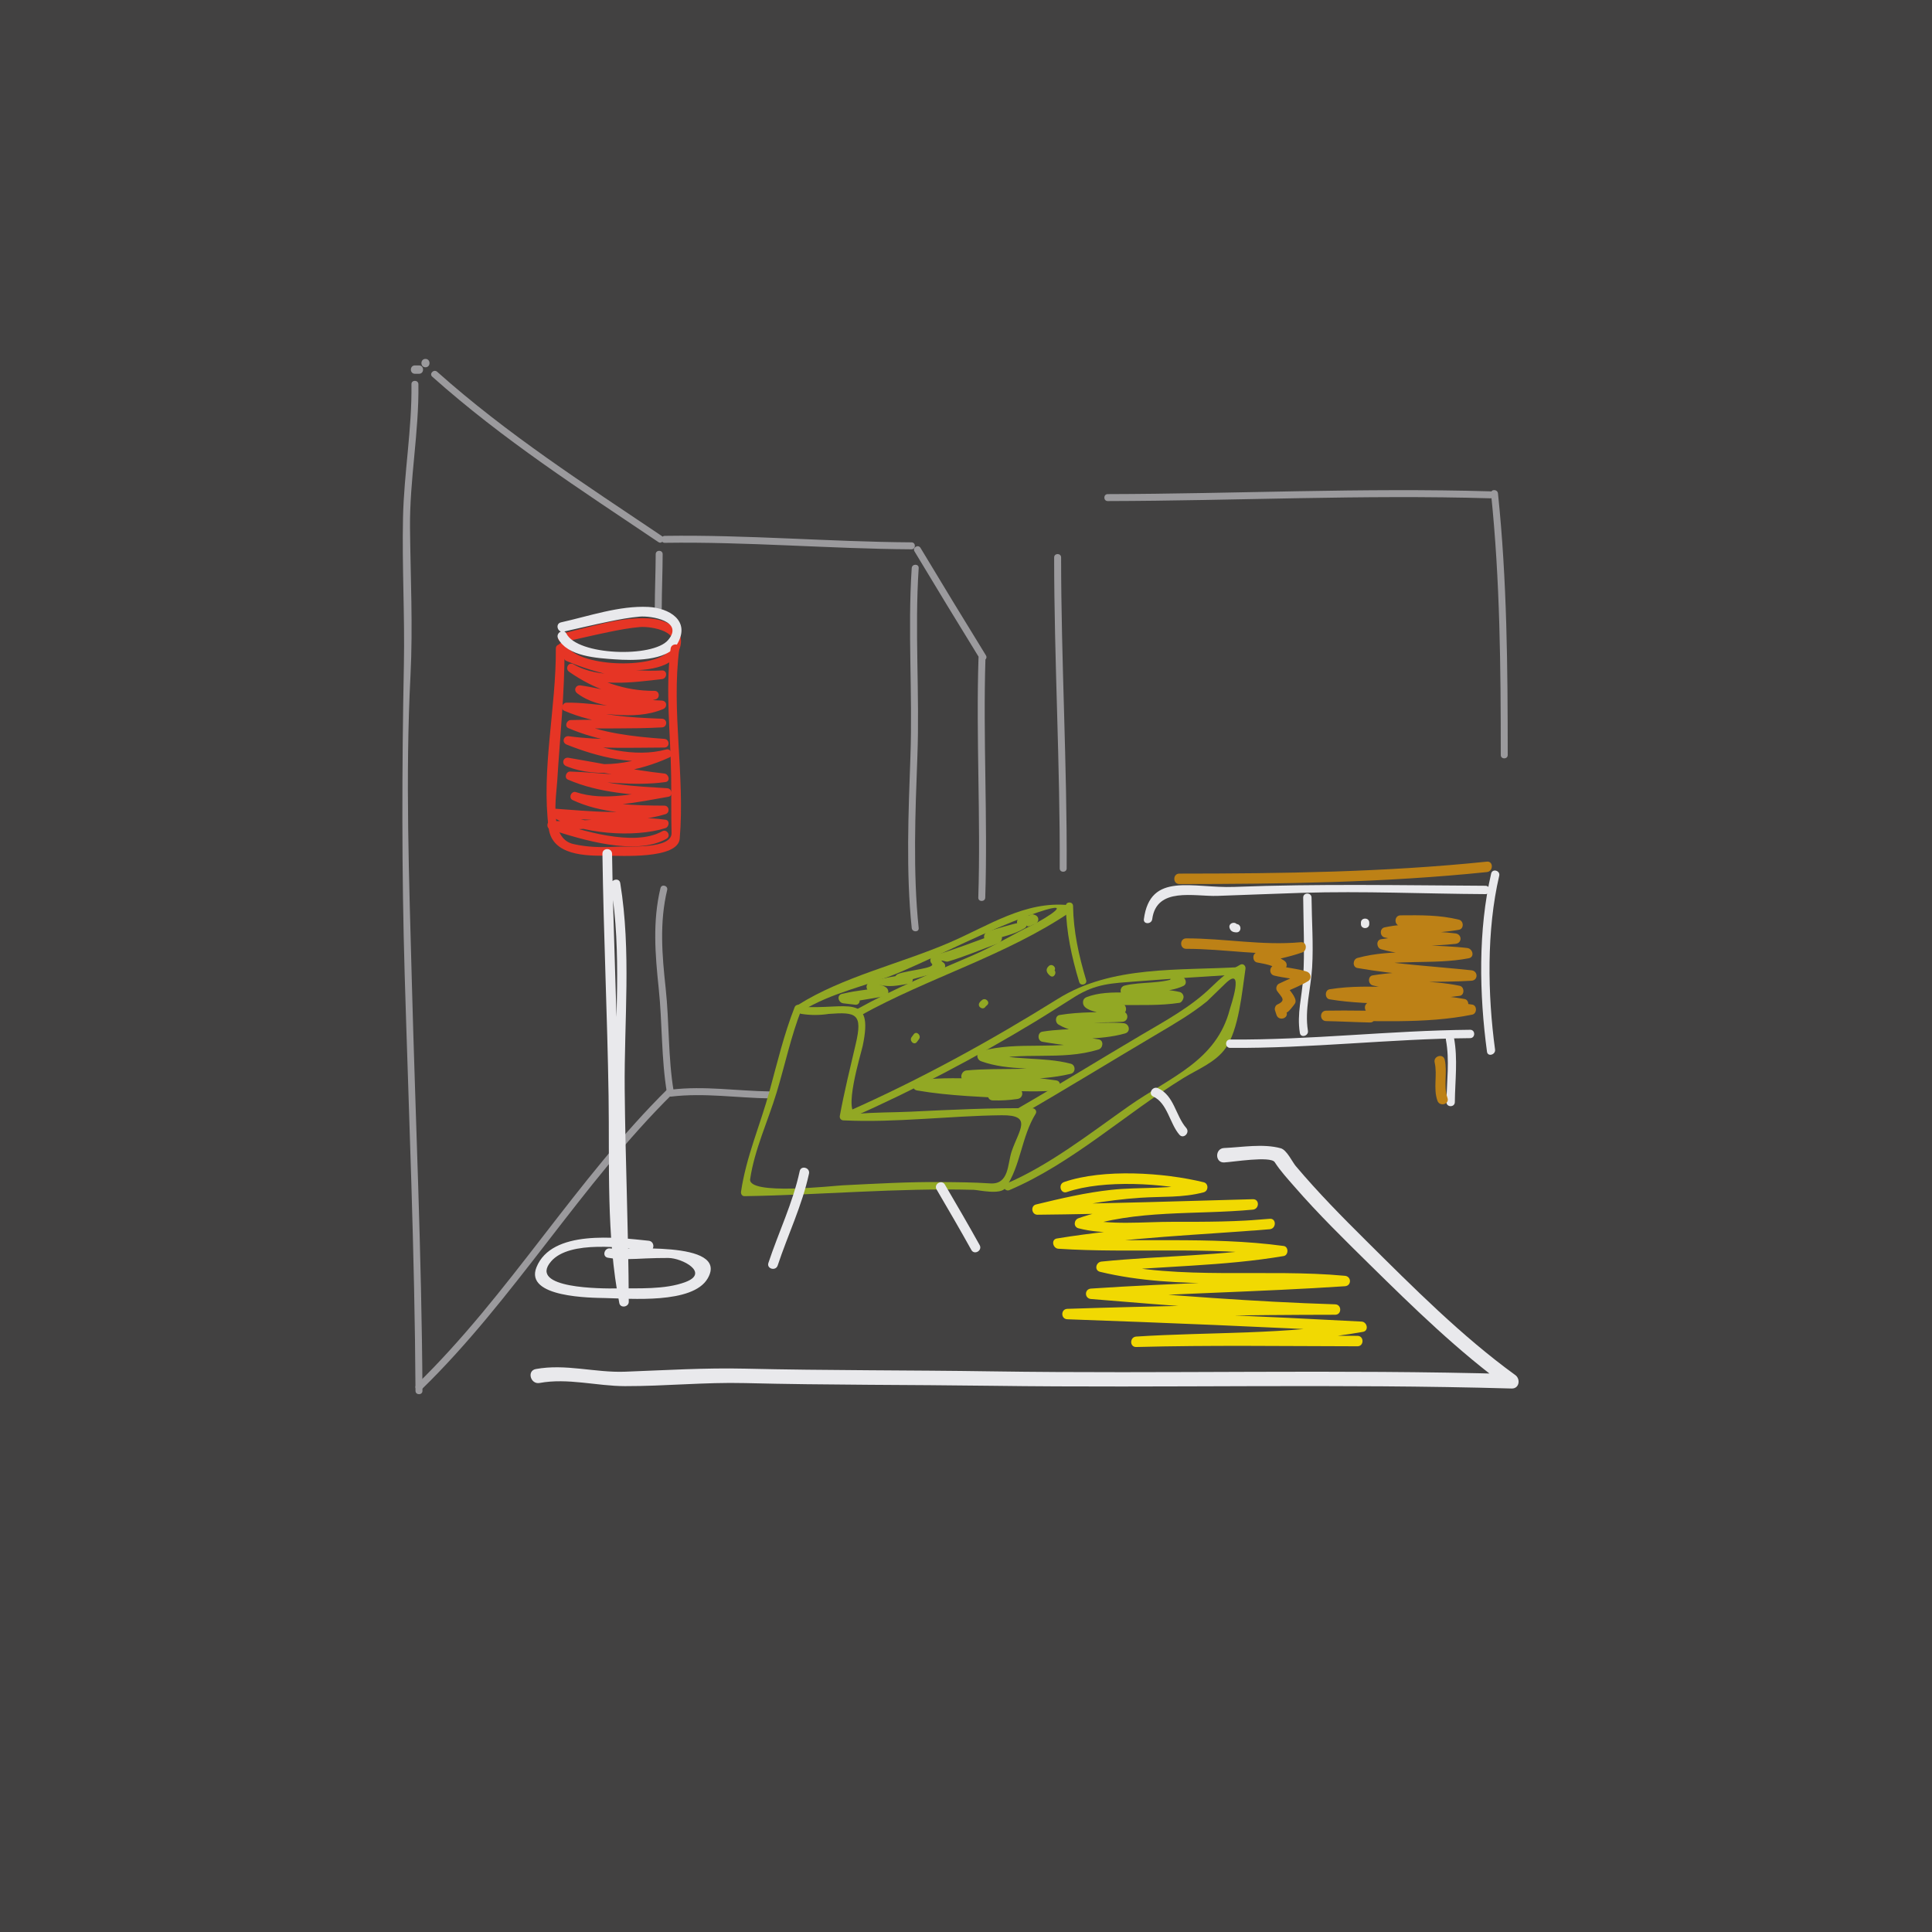 <?xml version="1.0" encoding="utf-8"?>
<!-- Generator: Adobe Illustrator 16.0.0, SVG Export Plug-In . SVG Version: 6.00 Build 0)  -->
<!DOCTYPE svg PUBLIC "-//W3C//DTD SVG 1.1//EN" "http://www.w3.org/Graphics/SVG/1.1/DTD/svg11.dtd">
<svg version="1.1" xmlns="http://www.w3.org/2000/svg" xmlns:xlink="http://www.w3.org/1999/xlink" x="0px" y="0px" width="1000px"
	 height="1000px" viewBox="0 0 1000 1000" enable-background="new 0 0 1000 1000" xml:space="preserve">
<g id="Livello_2" display="none">
	<rect x="-0.014" display="inline" fill="#504F4E" width="1000.279" height="1000.26"/>
</g>
<g id="Livello_3">
	<rect x="-0.014" fill="#424141" width="1000.279" height="1000.26"/>
</g>
<g id="Livello_1">
	<rect x="-0.014" display="none" fill="#1C1510" width="1000.279" height="1000.26"/>
	<g>
		<g>
			<path fill="#9B9A9D" d="M573.35,259.351c66.021-0.153,132.021-3.359,198.043-1.432c2.324,0.071,2.316-3.535,0-3.6
				c-66.024-1.929-132.026,1.278-198.043,1.431C571.025,255.753,571.025,259.355,573.35,259.351L573.35,259.351z"/>
		</g>
	</g>
	<g>
		<g>
			<path fill="#9B9A9D" d="M771.75,255.395c4.701,45.02,5.033,90.171,5.043,135.392c0,2.327,3.6,2.327,3.6,0
				c-0.01-45.216-0.342-90.368-5.043-135.392C775.115,253.11,771.506,253.088,771.75,255.395L771.75,255.395z"/>
		</g>
	</g>
	<g>
		<g>
			<path fill="#9B9A9D" d="M545.623,288.526c0.012,53.729,3.137,107.209,2.879,160.949c-0.02,2.326,3.59,2.322,3.6,0
				c0.263-53.739-2.866-107.22-2.875-160.949C549.227,286.205,545.623,286.205,545.623,288.526L545.623,288.526z"/>
		</g>
	</g>
	<g>
		<g>
			<path fill="#E9E9EC" d="M279.304,715.823c14.547-2.688,29.529,1.605,44.166,1.637c20.771,0.049,41.315-2.096,62.149-1.576
				c42.565,1.059,85.136,0.824,127.708,1.398c89.77,1.205,179.438-1.166,269.098,1.41c4.021,0.115,4.697-4.934,1.894-6.959
				c-27.712-20.098-52.828-45.352-77.074-69.398c-12.615-12.516-25.146-25.229-36.601-38.832c-1.766-2.094-4.612-8.305-7.725-9.16
				c-9.139-2.518-19.979-0.527-29.32-0.133c-4.797,0.201-4.813,7.678,0,7.471c4.15-0.174,24.054-3.477,26.187-0.15
				c2.893,4.504,6.647,8.574,10.145,12.594c12.328,14.188,25.818,27.41,39.203,40.584c22.453,22.105,45.888,44.961,71.416,63.471
				c0.629-2.318,1.258-4.639,1.89-6.959c-89.671-2.58-179.33-0.061-269.104-1.408c-42.574-0.652-85.144-0.406-127.709-1.402
				c-20.852-0.48-41.335,0.807-62.149,1.582c-15.541,0.576-30.661-4.23-46.151-1.373
				C272.585,709.489,274.593,716.692,279.304,715.823L279.304,715.823z"/>
		</g>
	</g>
	<path fill="none" stroke="#010202" stroke-width="0.193" stroke-miterlimit="10" d="M696.49,597.198"/>
	<g>
		<g>
			<path fill="#9B9A9D" d="M223.73,194.974c36.768,32.764,76.336,58.193,117.038,85.602c1.934,1.302,3.73-1.819,1.817-3.108
				c-40.337-27.157-79.852-52.545-116.308-85.034C224.549,190.889,221.995,193.425,223.73,194.974L223.73,194.974z"/>
		</g>
	</g>
	<g>
		<g>
			<path fill="#9B9A9D" d="M344.075,280.959c42.617-0.62,85.114,3.084,127.72,3.362c2.321,0.017,2.321-3.589,0-3.603
				c-42.604-0.278-85.098-3.981-127.72-3.36C341.757,277.395,341.753,280.997,344.075,280.959L344.075,280.959z"/>
		</g>
	</g>
	<g>
		<g>
			<path fill="#9B9A9D" d="M473.342,285.398c11.188,18.61,22.47,37.167,33.863,55.645c1.209,1.968,4.338,0.166,3.109-1.815
				c-11.396-18.484-22.677-37.036-33.865-55.645C475.255,281.591,472.143,283.404,473.342,285.398L473.342,285.398z"/>
		</g>
	</g>
	<g>
		<g>
			<path fill="#9B9A9D" d="M506.471,340.619c-1.325,41.298,1.229,82.646-0.108,123.981c-0.078,2.326,3.521,2.317,3.602,0
				c1.34-41.337-1.215-82.681,0.113-123.981C510.148,338.293,506.545,338.301,506.471,340.619L506.471,340.619z"/>
		</g>
	</g>
	<g>
		<g>
			<path fill="#9B9A9D" d="M471.905,294.046c-2.139,32.36,0.488,64.886-0.666,97.318c-1.028,28.927-2.349,60.221,0.666,88.964
				c0.242,2.284,3.846,2.307,3.603,0c-3.016-28.72-1.754-60.063-0.667-88.964c1.217-32.438-1.467-64.954,0.667-97.318
				C475.661,291.724,472.058,291.737,471.905,294.046L471.905,294.046z"/>
		</g>
	</g>
	<g>
		<g>
			<path fill="#9B9A9D" d="M220.22,190.103c2.787,0,2.787-4.328,0-4.328C217.433,185.775,217.432,190.103,220.22,190.103
				L220.22,190.103z"/>
		</g>
	</g>
	<g>
		<g>
			<path fill="#9B9A9D" d="M214.765,193.467c0.708,0,1.409,0,2.117,0c2.787,0,2.787-4.328,0-4.328c-0.708,0-1.409,0-2.117,0
				C211.978,189.139,211.978,193.467,214.765,193.467L214.765,193.467z"/>
		</g>
	</g>
	<g>
		<g>
			<path fill="#9B9A9D" d="M339.391,286.84c-0.038,9.285-0.448,18.561-0.48,27.851c-0.009,2.325,3.593,2.321,3.603,0
				c0.035-9.285,0.447-18.561,0.478-27.851C343,284.518,339.4,284.522,339.391,286.84L339.391,286.84z"/>
		</g>
	</g>
	<g>
		<g>
			<path fill="#9B9A9D" d="M341.859,459.677c-4.137,17.254-2.752,34.35-0.913,51.864c1.893,18.051,1.28,36.345,4.276,54.247
				c0.38,2.281,3.851,1.313,3.471-0.965c-2.941-17.563-2.235-35.581-4.146-53.282c-1.849-17.132-3.278-33.953,0.782-50.903
				C345.873,458.379,342.401,457.423,341.859,459.677L341.859,459.677z"/>
		</g>
	</g>
	<g>
		<g>
			<path fill="#9B9A9D" d="M347.438,567.589c17.146-2.049,34.204,0.721,51.372,0.947c2.327,0.031,2.322-3.568,0-3.601
				c-17.168-0.229-34.225-2.995-51.372-0.946C345.161,564.261,345.134,567.86,347.438,567.589L347.438,567.589z"/>
		</g>
	</g>
	<g>
		<g>
			<path fill="#9B9A9D" d="M345.684,563.544c-47.56,46.971-82.122,106.51-130.1,153.16c-1.668,1.621,0.88,4.168,2.545,2.543
				c47.973-46.656,82.535-106.187,130.1-153.16C349.885,564.452,347.34,561.909,345.684,563.544L345.684,563.544z"/>
		</g>
	</g>
	<g>
		<g>
			<path fill="#E63525" d="M291.619,332.347c7.846-1.74,15.657-3.605,23.529-5.224c5.314-1.097,10.666-2.104,16.074-2.564
				c5.797-0.496,23.427,2.453,14.727,12.604c-7.999,9.331-47.188,8.073-52.992-3.431c-1.302-2.582-5.167-0.309-3.869,2.263
				c4.679,9.283,20.345,10.068,29.228,10.688c8.464,0.589,26.801,1.142,31.987-7.775c7.07-12.153-4.465-18.339-14.718-18.853
				c-15.004-0.751-30.661,4.761-45.164,7.968C287.606,328.647,288.801,332.974,291.619,332.347L291.619,332.347z"/>
		</g>
	</g>
	<g>
		<g>
			<path fill="#9B9A9D" d="M212.968,198.866c0.317,23.126-3.875,46.036-4.371,69.137c-0.542,25.292,0.948,50.609,0.457,75.921
				c-1.051,53.775-1.177,106.829,0.411,160.631c2.121,71.702,5.203,143.608,5.596,215.347c0.015,2.316,3.615,2.327,3.602,0
				c-0.384-70.584-3.645-141.27-5.498-211.827c-1.391-53.006-3.418-105.492-0.696-158.494c1.302-25.4,0-50.974-0.247-76.384
				c-0.243-24.868,4.691-49.467,4.349-74.329C216.533,196.549,212.932,196.544,212.968,198.866L212.968,198.866z"/>
		</g>
	</g>
	<g>
		<g>
			<path fill="#E9E9EC" d="M291.687,326.939c7.846-1.75,15.657-3.615,23.533-5.234c5.289-1.092,10.62-2.099,16.006-2.555
				c5.537-0.475,23.105,2.201,14.547,12.181c-7.892,9.211-46.872,7.981-52.597-3.373c-1.451-2.872-5.745-0.345-4.305,2.519
				c4.729,9.37,20.471,10.177,29.448,10.804c8.571,0.594,26.958,1.114,32.201-7.9c7.175-12.324-4.486-18.708-14.927-19.229
				c-15.021-0.759-30.711,4.755-45.228,7.982C287.226,322.833,288.555,327.631,291.687,326.939L291.687,326.939z"/>
		</g>
	</g>
	<g>
		<g>
			<path fill="#E63525" d="M287.7,335.698c0.215,30.678-7.619,62.414-3.708,92.982c1.826,14.263,19.383,14.331,30.307,14.241
				c6.808-0.052,36.609,1.947,37.527-8.837c2.778-32.678-4.405-65.845-0.229-98.388c0.371-2.864-4.12-2.827-4.482,0
				c-2.805,21.854-0.03,44.129,0.277,66.089c0.136,9.779-0.064,19.554,0.204,29.329c0.236,8.588-22.614,6.795-28.894,7.146
				c-7.481,0.422-14.61,0.284-21.974-1.398c-12.719-2.903-8.781-24.612-8.272-33.072c1.369-22.603,3.883-45.439,3.722-68.093
				C292.161,332.808,287.679,332.808,287.7,335.698L287.7,335.698z"/>
		</g>
	</g>
	<g>
		<g>
			<path fill="#E9E9EC" d="M335.803,642.212c-16.548-1.742-50.209-5.957-58.132,13.738c-6.339,15.75,28.68,15.771,35.608,15.916
				c12.861,0.258,45.199,3.188,52.979-10.092c11.863-20.248-45.245-14.66-50.321-15.582c-3.141-0.572-4.482,4.225-1.324,4.801
				c6.507,1.188,13.106,0.656,19.679,0.367c3.864-0.166,7.712-0.25,11.576-0.24c7.253,0.014,21.565,7.693,8.918,12.463
				c-10.629,4.012-24.45,3.125-35.681,3.303c-7,0.105-46.198,0.236-33.836-14.021c9.622-11.104,37.559-7.037,50.531-5.674
				C338.992,647.528,338.961,642.544,335.803,642.212L335.803,642.212z"/>
		</g>
	</g>
	<g>
		<g>
			<path fill="#E9E9EC" d="M311.817,441.915c0.576,41.785,2.536,83.466,3.18,125.243c0.546,35.361-1.254,72.422,5.555,107.313
				c0.55,2.807,4.903,2.088,4.895-0.664c-0.139-36.678-1.784-73.32-2.103-109.994c-0.313-35.694,3.473-71.279-2.307-106.72
				c-0.52-3.163-5.314-1.814-4.805,1.33c5.694,34.913,2.075,70.224,2.134,105.396c0.057,36.668,1.963,73.318,2.105,109.994
				c1.63-0.219,3.263-0.439,4.896-0.658c-7.261-37.189-4.931-76.84-5.512-114.504c-0.6-38.927-2.509-77.783-3.051-116.729
				C316.756,438.701,311.771,438.697,311.817,441.915L311.817,441.915z"/>
		</g>
	</g>
	<g>
		<g>
			<path fill="#92A824" d="M411.286,521.357c-5.515,14.077-8.977,28.659-12.945,43.233c-4.794,17.613-12.083,33.994-14.781,52.184
				c-0.172,1.166,0.474,2.385,1.805,2.361c39.595-0.609,79.065-4.342,118.687-3.28c2.199,0.058,13.783,2.747,16.344-0.916
				c7.959-11.386,8.238-26.481,15.675-38.491c0.76-1.225-0.234-2.787-1.607-2.813c-21.113-0.277-42.024,0.76-63.091,1.766
				c-9.197,0.438-18.25,0.262-27.449,1.121c-8.115,0.762,1.808-31.387,2.611-35.188c5.977-28.171-8.865-18.509-31.639-20.27
				c-2.407-0.185-2.385,3.556,0,3.737c4.679,0.729,9.357,0.729,14.041,0c14.299-1.1,17.667-0.1,13.993,15.54
				c-2.895,12.336-5.938,24.738-8.238,37.189c-0.224,1.227,0.521,2.307,1.802,2.365c27.136,1.313,54.791-2.352,82-2.643
				c16.172-0.176,8.946,7.57,5.153,18.646c-2.219,6.479-1.223,17.304-11.157,16.628c-8.438-0.572-16.903-0.631-25.356-0.695
				c-16.991-0.139-33.998,0.844-50.957,1.688c-5.177,0.258-49.164,5.305-47.901-3.229c2.264-15.277,9.207-29.996,13.671-44.703
				c4.394-14.469,7.407-29.1,12.947-43.23C415.768,520.104,412.154,519.143,411.286,521.357L411.286,521.357z"/>
		</g>
	</g>
	<g>
		<g>
			<path fill="#92A824" d="M522.438,616.005c32.354-13.725,60.155-39.563,90.026-57.975c7.51-4.627,16.521-8.039,21.799-15.342
				c6.998-9.69,8.662-29.673,10.39-41.228c0.235-1.573-1.188-2.964-2.744-2.111c-5.928,3.259-10.174,6.955-15.084,11.728
				c-10.506,10.205-23.531,17.211-36.07,24.616c-21.643,12.775-43.039,26.006-64.813,38.557c-2.086,1.201-0.209,4.426,1.889,3.225
				c24.053-13.861,47.713-28.451,71.627-42.578c8.723-5.155,17.43-10.25,25.307-16.63c3.158-3.053,6.313-6.104,9.457-9.174
				c10.285-9.987,2.681,11.973,2.359,13.199c-6.949,27.017-30.867,35.144-52.312,50.224c-19.989,14.061-41.194,30.703-63.719,40.262
				C518.342,613.722,520.24,616.938,522.438,616.005L522.438,616.005z"/>
		</g>
	</g>
	<g>
		<g>
			<path fill="#92A824" d="M440.681,578.563c32.713-14.521,64.288-31.116,94.907-49.652c6.955-4.217,13.787-8.658,20.697-12.961
				c11.084-6.916,19.404-7.004,31.82-7.971c18.077-1.4,36.284-2.607,54.37-3.705c2.396-0.148,2.408-3.886,0-3.74
				c-32.336,1.968-66.887-1.028-94.938,16.468c-35.045,21.86-70.979,41.569-108.75,58.337
				C436.596,576.313,438.499,579.532,440.681,578.563L440.681,578.563z"/>
		</g>
	</g>
	<g>
		<g>
			<path fill="#92A824" d="M414.758,523.467c15.827-9.969,34.434-13.104,51.466-20.428c22.176-9.535,43.92-21.088,66.595-29.289
				c27.616-9.984,7.436,2.185,1.459,5.061c-10.289,4.952-19.834,10.922-30.345,15.479c-20.38,8.829-41.022,17.305-60.458,28.122
				c-2.104,1.17-0.219,4.395,1.891,3.223c35.268-19.623,75.196-30.951,108.761-53.654c1.607-1.088,0.898-3.285-0.943-3.479
				c-22.594-2.326-41.75,10.771-61.792,19.396c-25.335,10.9-55.205,17.658-78.516,32.353
				C410.839,521.521,412.713,524.756,414.758,523.467L414.758,523.467z"/>
		</g>
	</g>
	<g>
		<g>
			<path fill="#92A824" d="M551.672,468.918c0.205,13.543,3.027,26.457,6.92,39.384c0.689,2.305,4.299,1.32,3.601-1
				c-3.787-12.589-6.584-25.173-6.779-38.384C555.367,466.514,551.637,466.51,551.672,468.918L551.672,468.918z"/>
		</g>
	</g>
	<g>
		<g>
			<path fill="#92A824" d="M542.857,500.01c-1.978,1.771-1.084,3.681,0.741,5.091c1.904,1.471,3.767-1.771,1.888-3.227
				c0,0.26,0.008,0.514,0.008,0.773C547.291,501.035,544.643,498.4,542.857,500.01L542.857,500.01z"/>
		</g>
	</g>
	<g>
		<g>
			<path fill="#92A824" d="M508.266,517.648c-0.549,0.463-1.004,0.828-1.362,1.463c-1.174,2.104,2.055,3.998,3.229,1.887
				c0.24-0.258,0.494-0.492,0.771-0.711C512.744,518.723,510.084,516.092,508.266,517.648L508.266,517.648z"/>
		</g>
	</g>
	<g>
		<g>
			<path fill="#92A824" d="M472.979,535.296c-0.367,0.474-0.704,0.976-1.075,1.441c-1.479,1.859,1.146,4.525,2.646,2.639
				c0.372-0.467,0.702-0.969,1.067-1.441C477.077,536.063,474.457,533.391,472.979,535.296L472.979,535.296z"/>
		</g>
	</g>
	<g>
		<g>
			<path fill="#E9E9EC" d="M413.925,606.163c-3.543,16.479-10.933,31.611-16.207,47.535c-1.011,3.063,3.803,4.361,4.805,1.326
				c5.27-15.934,12.669-31.063,16.208-47.533C419.406,604.354,414.6,603.026,413.925,606.163L413.925,606.163z"/>
		</g>
	</g>
	<g>
		<g>
			<path fill="#E9E9EC" d="M484.771,615.651c6.09,10.389,12.154,20.795,18,31.327c1.555,2.81,5.854,0.294,4.299-2.521
				c-5.851-10.527-11.906-20.934-17.999-31.322C487.446,610.366,483.143,612.874,484.771,615.651L484.771,615.651z"/>
		</g>
	</g>
	<g>
		<g>
			<path fill="#E9E9EC" d="M596.932,567.567c7.334,3.381,8.519,14.018,13.541,19.779c2.113,2.426,5.627-1.113,3.521-3.521
				c-5.521-6.34-6.213-16.709-14.553-20.561C596.545,561.927,594.016,566.226,596.932,567.567L596.932,567.567z"/>
		</g>
	</g>
	<g>
		<g>
			<path fill="#E9E9EC" d="M596.389,475.773c2.22-16.92,21.8-11.666,33.707-12.063c14.631-0.49,29.244-1.126,43.879-1.582
				c31.646-0.979,63.252,0.498,94.894,0.668c2.787,0.014,2.787-4.307,0-4.326c-43.433-0.229-86.574-1.077-130.008,0.588
				c-21.634,0.829-43.535-8.054-46.795,16.714C591.705,478.528,596.031,478.493,596.389,475.773L596.389,475.773z"/>
		</g>
	</g>
	<g>
		<g>
			<path fill="#E9E9EC" d="M771.824,452.135c-6.816,29.323-6.181,62.529-2.156,92.256c0.373,2.744,4.539,1.572,4.172-1.15
				c-3.889-28.729-4.416-61.688,2.152-89.949C776.617,450.577,772.455,449.424,771.824,452.135L771.824,452.135z"/>
		</g>
	</g>
	<g>
		<g>
			<path fill="#E9E9EC" d="M636.719,542.384c41.494,0.306,82.758-4.676,124.232-5.043c2.787-0.024,2.787-4.351,0-4.325
				c-41.476,0.367-82.738,5.349-124.232,5.042C633.932,538.04,633.932,542.356,636.719,542.384L636.719,542.384z"/>
		</g>
	</g>
	<g>
		<g>
			<path fill="#E9E9EC" d="M748.414,538.276c1.971,10.629,0.4,21.467,0.279,32.188c-0.025,2.787,4.299,2.777,4.327,0
				c0.119-11.146,1.613-22.279-0.438-33.342C752.08,534.388,747.916,535.55,748.414,538.276L748.414,538.276z"/>
		</g>
	</g>
	<g>
		<g>
			<path fill="#E9E9EC" d="M674.529,464.598c0.116,13.812,0.83,27.579,0,41.376c-0.591,9.885-3.338,18.738-1.718,28.692
				c0.445,2.74,4.604,1.574,4.169-1.157c-1.773-10.873,1.528-21.795,2.174-32.672c0.727-12.033-0.199-24.192-0.302-36.243
				C678.826,461.815,674.508,461.811,674.529,464.598L674.529,464.598z"/>
		</g>
	</g>
	<g>
		<g>
			<path fill="#E9E9EC" d="M636.432,480.305c0.527,1.734,1.816,2.246,3.529,2.285c2.787,0.061,2.781-4.269,0-4.325
				c-0.078,0-0.147,0-0.231,0.005c0.331,0.43,0.659,0.854,0.991,1.289c-0.039-0.136-0.082-0.271-0.116-0.407
				C639.785,476.499,635.615,477.634,636.432,480.305L636.432,480.305z"/>
		</g>
	</g>
	<g>
		<g>
			<path fill="#E9E9EC" d="M704.406,477.563c0,0.241,0,0.482,0,0.727c0,2.786,4.323,2.786,4.323,0c0-0.242,0-0.483,0-0.727
				C708.729,474.775,704.406,474.775,704.406,477.563L704.406,477.563z"/>
		</g>
	</g>
	<g>
		<g>
			<path fill="#F1D902" d="M552.215,616.997c19.013-6.535,50.045-4.604,69.381,0.119c0-1.736,0-3.477,0-5.207
				c-15.037,3.98-31.096,2.297-46.489,3.961c-13.115,1.416-26.056,4.451-38.851,7.559c-2.987,0.727-2.319,5.334,0.717,5.309
				c37.177-0.361,74.349-1.629,111.513-2.641c0-1.795,0-3.604,0-5.398c-29.672,2.813-61.758-0.164-90.265,9.852
				c-2.416,0.85-2.729,4.5,0,5.209c12.923,3.354,27.3,1.77,40.545,1.975c19.511,0.303,39.048,0.35,58.482-1.494
				c3.43-0.322,3.484-5.684,0-5.398c-36.543,3.023-74.014,4.26-110.186,10.191c-3.173,0.52-2.146,5.114,0.717,5.309
				c38.114,2.508,77.41-1.373,115.225,3.787c0-1.734,0-3.473,0-5.207c-30.75,5.221-61.934,4.959-92.896,8.064
				c-2.865,0.287-3.871,4.537-0.711,5.307c40.797,9.873,85.207,3.582,126.727,7.463c0-1.797,0-3.6,0-5.396
				c-43.77,2.924-87.65,3.654-131.424,6.604c-3.488,0.24-3.455,5.115,0,5.4c42.088,3.482,84.164,6.846,126.383,8.16
				c0-1.795,0-3.604,0-5.398c-46.221,0.047-92.43,0.816-138.627,2.328c-3.482,0.111-3.482,5.279,0,5.398
				c50.711,1.801,101.656,3.863,152.313,6.604c-0.237-1.773-0.477-3.533-0.717-5.305c-37.512,6.783-77.877,5.188-115.938,7.652
				c-3.447,0.229-3.511,5.496,0,5.4c38.166-1.01,76.33-0.432,114.514-0.375c3.477,0,3.477-5.4,0-5.4
				c-38.174-0.061-76.342-0.633-114.514,0.375c0,1.803,0,3.605,0,5.4c38.604-2.5,79.317-0.965,117.373-7.846
				c3.143-0.572,2.182-5.146-0.718-5.311c-50.655-2.732-101.604-4.801-152.313-6.6c0,1.795,0,3.6,0,5.396
				c46.197-1.512,92.406-2.283,138.627-2.332c3.494-0.006,3.475-5.295,0-5.398c-42.219-1.318-84.295-4.674-126.381-8.16
				c0,1.799,0,3.6,0,5.398c43.771-2.943,87.652-3.68,131.422-6.604c3.514-0.236,3.451-5.076,0-5.399
				c-41.012-3.837-84.969,2.485-125.299-7.276c-0.234,1.771-0.474,3.539-0.717,5.307c31.453-3.146,63.104-2.945,94.325-8.256
				c2.552-0.432,2.63-4.85,0-5.207c-38.338-5.229-78.006-1.441-116.651-3.979c0.238,1.77,0.477,3.529,0.713,5.305
				c35.664-5.854,72.727-7.018,108.754-9.996c0-1.799,0-3.604,0-5.396c-16.684,1.579-33.311,1.584-50.051,1.549
				c-15.144-0.039-32.742,1.998-47.539-1.842c0,1.73,0,3.471,0,5.206c28.022-9.849,59.613-6.886,88.826-9.657
				c3.401-0.324,3.532-5.496,0-5.4c-37.164,1.004-74.336,2.271-111.513,2.64c0.24,1.772,0.478,3.532,0.711,5.304
				c17.394-4.22,34.688-7.488,52.58-8.697c11.205-0.756,21.81,0.082,32.756-2.822c2.554-0.678,2.621-4.569,0-5.207
				c-20.584-5.032-51.944-7.1-72.241-0.116C547.506,612.917,548.91,618.134,552.215,616.997L552.215,616.997z"/>
		</g>
	</g>
	<g>
		<g>
			<path fill="#92A824" d="M513.924,569.563c4.222,0.132,8.428-0.104,12.594-0.722c3.439-0.354,3.521-5.164,0-5.398
				c-16.896-1.141-33.663-1.332-50.417-4.225c-0.234,1.773-0.474,3.533-0.714,5.304c23.558-2.948,46.98,1.634,70.583,0
				c2.854-0.192,3.896-4.817,0.717-5.304c-15.196-2.303-30.563-2.441-45.731-5.037c-0.236,1.77-0.473,3.533-0.718,5.309
				c18.144-1.713,36.164,0.586,54.013-3.699c2.621-0.635,2.549-4.539,0-5.207c-14.869-3.906-30.488-1.193-45.018-6.479
				c0,1.739,0,3.47,0,5.207c19.61-5.513,39.891,0.03,59.416-6.123c2.358-0.741,2.797-4.724,0-5.206
				c-9.207-1.609-18.505-2.305-27.718-3.962c0,1.731,0,3.472,0,5.205c13.947-2.284,27.744-0.468,41.414-4.319
				c3.092-0.864,2.209-5.021-0.713-5.302c-9.951-0.955-22.035,1.467-31.051-3.959c-0.221,1.646-0.43,3.293-0.646,4.936
				c10.334-1.729,20.597-1.07,30.974-1.703c3.512-0.219,3.44-5.084,0-5.399c-3.363-0.688-6.719-1.375-10.074-2.062
				c0,1.738,0,3.473,0,5.207c3.355-0.604,6.719-1.207,10.074-1.809c2.646-0.475,2.522-4.643,0-5.207
				c5.602,1.242-20.463-3.648-14.904-1.953c4.875,1.494,8.465,2.586,14.953,2.547c9.76-0.053,19.818,0.355,29.496-1.137
				c0.965-0.148,1.576-1.064,1.887-1.889c0.06-0.135,0.103-0.273,0.152-0.41c0.508-1.338-0.551-3.01-1.883-3.318
				c-2.748-0.641-4.648-0.816-7.668-1.193c-4.367-0.444-8.73-0.834-13.104-1.16c-4.182-1.777-5.67-0.521-4.482,3.795
				c8.623-2.166,18.943-0.706,27.076-4.523c2.347-1.099,1.293-4.188-0.641-4.939c-1.115-0.43-2.393-0.344-3.566-0.318
				c-3.473,0.057-3.479,5.461,0,5.396c0.691-0.016,1.466-0.121,2.127,0.133c-0.209-1.643-0.428-3.291-0.645-4.938
				c-8.061,3.778-19.072,2.289-27.715,4.461c-1.937,0.483-2.67,3.137-1.191,4.516c0.726,0.679,1.289,1.021,2.289,1.15
				c2.234,0.317,4.484,0.541,6.75,0.664c1.957,0.155,3.914,0.313,5.871,0.471c5.25,2.883,8.012,1.996,8.281-2.643
				c-12.709,0.868-29.558-2.865-41.486,1.771c-1.518,0.586-2.111,1.738-1.895,3.316c0.825,5.875,19.526,5.543,18.864,5.396
				c0-1.736,0-3.473,0-5.207c-3.36,0.604-6.719,1.207-10.073,1.807c-2.806,0.502-2.353,4.446,0,5.207
				c6.114,1.979,4.854,1.631,11.506,2.25c0-1.8,0-3.602,0-5.398c-10.955,0.662-21.566,0.09-32.404,1.904
				c-2.42,0.398-2.494,3.822-0.65,4.936c10.164,6.116,22.425,3.609,33.781,4.692c-0.244-1.774-0.479-3.534-0.717-5.304
				c-13.639,3.836-27.582,2.053-41.414,4.314c-2.611,0.43-2.568,4.743,0,5.206c9.209,1.66,18.488,2.353,27.719,3.963
				c0-1.733,0-3.473,0-5.207c-19.471,6.134-39.811,0.607-59.416,6.125c-2.717,0.765-2.434,4.324,0,5.207
				c14.683,5.345,29.982,2.529,45.019,6.479c0-1.738,0-3.475,0-5.207c-17.437,4.186-34.927,1.836-52.583,3.504
				c-2.809,0.27-3.936,4.756-0.712,5.307c15.167,2.598,30.514,2.73,45.73,5.037c0.238-1.771,0.476-3.533,0.715-5.303
				c-23.602,1.625-47.03-2.963-70.583,0c-2.743,0.34-3.995,4.733-0.721,5.303c17.197,2.976,34.474,3.25,51.854,4.418
				c0-1.801,0-3.604,0-5.398c-4.177,0.609-8.375,0.852-12.595,0.721C510.441,564.216,510.441,569.616,513.924,569.563
				L513.924,569.563z"/>
		</g>
	</g>
	<g>
		<g>
			<path fill="#92A824" d="M533.797,478.175c0.185,0.063,0.357,0.125,0.543,0.192c0.222-1.634,0.443-3.261,0.664-4.896
				c-2.334,0.308-4.57,0.577-6.807,1.356c-1.361,0.474-2.006,1.66-1.738,3.066c-0.065-0.329-14.221,3.856-15.299,4.255
				c-1.773,0.651-2.779,3.603-0.601,4.554c2.25,0.99,2.505,1.128,4.951,1.499c0-1.604,0-3.202,0-4.804
				c-10.703,3.844-21.214,8.032-32.153,11.21c-1.763,0.515-2.474,2.847-1.098,4.164c2.511,2.408-12.682,3.431-17.398,5.347
				c-2.543,1.027-2.296,4.754,0.662,4.895c1.484,0.07,2.971,0.141,4.456,0.209c-0.222-1.629-0.442-3.258-0.662-4.895
				c-6.581,1.037-12.65,1.889-18.985,3.979c-1.72,0.566-2.521,2.816-1.102,4.166c1.968,1.861,4.751,1.387,6.89,2.895
				c0.196-1.518,0.397-3.031,0.595-4.555c-12.162,2.344-11.164,1.398-20.891,3.609c-2.963,0.672-1.932,4.588,0.661,4.894
				c2.04,0.243,4.08,0.479,6.116,0.718c3.186,0.375,3.153-4.613,0-4.98c-2.04-0.239-4.08-0.479-6.116-0.717
				c0.222,1.629,0.442,3.264,0.662,4.894c3.46-0.784,15.806-2.63,20.894-3.606c2.312-0.445,2.188-3.431,0.594-4.553
				c-1.312-0.928-2.084-0.971-3.852-1.449c5.609,1.526,9.818,0.471,15.854-0.48c2.897-0.459,2.008-4.764-0.661-4.893
				c-1.485-0.07-2.972-0.14-4.456-0.211c0.218,1.629,0.442,3.258,0.661,4.893c6.934-2.816,14.154-3.821,21.173-6.395
				c1.557-0.572,2.702-2.892,1.098-4.166c-3.125-2.476,0.965-0.325,2.106-0.658c8.93-2.595,17.531-6.364,26.277-9.501
				c2.062-0.743,2.664-4.402,0-4.804c-1.26-0.332-2.518-0.657-3.771-0.994c-0.201,1.517-0.394,3.034-0.595,4.555
				c6.295-2.316,12.076-3.01,17.832-6.519c1.015-0.617,1.363-1.688,1.146-2.813c-0.517,2.173,0.656,2.45,3.543,0.832
				c2.734-0.362,3.447-3.905,0.66-4.895c-0.185-0.063-0.367-0.125-0.541-0.192C532.084,472.298,530.791,477.11,533.797,478.175
				L533.797,478.175z"/>
		</g>
	</g>
	<g>
		<g>
			<path fill="#BD8116" d="M610.43,457.576c53.152-0.028,106.248-0.723,159.164-6.192c3.429-0.354,3.459-5.758,0-5.397
				c-52.916,5.466-106.012,6.16-159.164,6.19C606.943,452.176,606.943,457.58,610.43,457.576L610.43,457.576z"/>
		</g>
	</g>
	<g>
		<g>
			<path fill="#BD8116" d="M613.977,491.113c19.853-0.024,39.457,3.848,59.316,1.979c-0.24-1.771-0.479-3.534-0.719-5.306
				c-7.181,2.473-14.414,3.923-21.896,5.18c-2.615,0.443-2.563,4.726,0,5.207c4.146,0.788,7.603,1.258,11.289,3.704
				c0-1.557,0-3.108,0-4.666c-1.668,1.199-2.334,1.724-3.729,3.214c-1.351,1.436-0.841,4.006,1.196,4.514
				c5.146,1.277,10.478,1.512,15.525,3.188c-0.219-1.643-0.434-3.287-0.646-4.938c-3.925,2.418-8.23,3.922-12.347,5.975
				c-1.25,0.629-1.77,2.539-0.975,3.695c2.295,3.338,5.008,4.875,0.184,7.061c-1.045,0.479-1.586,1.996-1.235,3.049
				c0.264,0.799,0.524,1.59,0.786,2.387c1.082,3.293,6.3,1.889,5.207-1.43c0.287,0.877,4.187-4.063,4.494-4.813
				c1.109-2.688-3.69-7.404-4.766-8.975c-0.324,1.229-0.646,2.463-0.971,3.691c4.178-2.088,8.369-3.529,12.346-5.979
				c2.055-1.262,1.572-4.197-0.646-4.938c-5.073-1.689-10.344-1.904-15.522-3.188c0.393,1.502,0.795,3.011,1.19,4.513
				c0.877-0.785,1.761-1.576,2.634-2.361c1.68-1.208,1.782-3.479,0-4.666c-3.947-2.616-7.933-3.364-12.58-4.243
				c0,1.733,0,3.472,0,5.205c7.479-1.257,14.715-2.706,21.896-5.179c2.726-0.938,2.48-5.605-0.717-5.307
				c-19.859,1.864-39.465-2.011-59.316-1.981C610.49,485.717,610.49,491.118,613.977,491.113L613.977,491.113z"/>
		</g>
	</g>
	<g>
		<g>
			<path fill="#BD8116" d="M724.934,479.188c9.746-0.08,19.271-0.311,28.814,2.063c0-1.737,0-3.474,0-5.207
				c-12.322,2.275-24.826,1.382-37.09,3.961c-2.633,0.556-2.543,4.603,0,5.208c12.119,2.896,24.44,1.695,36.723,3.333
				c0-1.798,0-3.602,0-5.397c-12.838,1.435-25.742,0.906-38.521,2.979c-2.756,0.447-2.396,4.525,0,5.207
				c14.621,4.154,29.692,2.962,44.649,4.768c-0.244-1.771-0.479-3.531-0.715-5.305c-18.658,3.606-37.736-0.027-56.182,5.041
				c-2.429,0.666-2.728,4.733,0,5.208c19.545,3.418,39.336,4.482,59.045,6.584c0-1.801,0-3.604,0-5.402
				c-17.09,1.105-34.156-0.109-51.129,2.617c-2.718,0.439-2.449,4.58,0,5.205c14.338,3.652,29.129,2.373,43.571,5.408
				c0-1.738,0-3.479,0-5.207c-21.952,3.17-43.965-1.762-65.895,1.795c-2.598,0.424-2.588,4.775,0,5.207
				c22.682,3.758,45.771,0.951,68.41,5.043c0-1.736,0-3.475,0-5.209c-15.754,2.779-31.619,1.551-47.529,1.709
				c-3.479,0.035-3.479,5.381,0,5.398c17.211,0.102,34.4-1.773,51.496,0.986c0-1.738,0-3.473,0-5.207
				c-24.494,4.938-49.391,2.65-74.188,3.139c-3.477,0.063-3.477,5.324,0,5.396c7.566,0.148,15.123,0.576,22.689,0.727
				c3.486,0.068,3.479-5.33,0-5.398c-7.566-0.146-15.123-0.576-22.689-0.725c0,1.795,0,3.6,0,5.396
				c25.3-0.486,50.638,1.705,75.619-3.328c2.539-0.512,2.64-4.781,0-5.206c-17.596-2.851-35.2-1.075-52.93-1.181
				c0,1.799,0,3.602,0,5.398c16.418-0.156,32.717,0.971,48.963-1.898c2.596-0.461,2.586-4.742,0-5.209
				c-22.654-4.094-45.729-1.289-68.412-5.041c0,1.734,0,3.474,0,5.207c21.904-3.547,43.939,1.385,65.896-1.795
				c2.664-0.389,2.508-4.688,0-5.207c-14.422-3.033-29.271-1.766-43.57-5.406c0,1.736,0,3.473,0,5.205
				c16.484-2.65,33.096-1.35,49.691-2.42c3.522-0.23,3.43-5.039,0-5.401c-19.228-2.045-38.535-3.057-57.611-6.39
				c0,1.736,0,3.471,0,5.208c18.377-5.045,37.555-1.446,56.174-5.042c3.26-0.632,2.053-4.969-0.717-5.306
				c-14.459-1.749-29.063-0.561-43.213-4.576c0,1.735,0,3.471,0,5.207c12.301-1.991,24.733-1.399,37.09-2.787
				c3.504-0.393,3.438-4.938,0-5.398c-11.805-1.579-23.617-0.354-35.289-3.142c0,1.736,0,3.474,0,5.207
				c12.266-2.581,24.787-1.689,37.088-3.962c2.678-0.493,2.494-4.587,0-5.207c-10.049-2.497-19.947-2.34-30.252-2.254
				C721.451,473.813,721.451,479.218,724.934,479.188L724.934,479.188z"/>
		</g>
	</g>
	<g>
		<g>
			<path fill="#BD8116" d="M742.576,549.94c1.514,6.568-0.847,13.303,1.434,19.788c1.146,3.265,6.361,1.86,5.209-1.429
				c-2.235-6.355,0.074-13.252-1.434-19.795C747,545.108,741.791,546.546,742.576,549.94L742.576,549.94z"/>
		</g>
	</g>
	<g>
		<g>
			<path fill="#E63525" d="M293.13,342.071c15.742,6.675,32.365,10.354,49.502,9.421c0-1.494,0-2.988,0-4.482
				c-14.744,1.678-32.338,4.589-45.793-3.172c-2.54-1.466-4.593,2.237-2.263,3.871c13.071,9.152,28.195,14.479,44.223,14.342
				c-0.196-1.467-0.397-2.936-0.595-4.402c-12.917,3.807-24.949-1.146-37.698-2.877c-2.554-0.343-3.816,2.521-1.726,4.098
				c11.871,9.005,29.811,7.195,43.855,8.228c-0.196-1.468-0.397-2.936-0.594-4.4c-15.388,6.403-32.777,0.7-48.854,1.009
				c-2.048,0.042-3.298,3.252-1.131,4.178c16.081,6.895,33.273,7.945,50.579,8.589c0-1.494,0-2.987,0-4.481
				c-15.75,0.862-31.523,0.31-47.283,0.716c-2.04,0.055-3.304,3.249-1.131,4.179c15.836,6.775,32.587,8.813,49.635,10.028
				c0-1.494,0-2.988,0-4.482c-16.362,0.045-33.098,0.899-49.349-1.362c-2.859-0.4-3.91,3.238-1.195,4.324
				c15.844,6.335,35.77,11.466,52.678,6.84c-0.576-1.367-1.148-2.729-1.726-4.099c-14.794,6.807-34.522,10.46-49.996,4.084
				c-0.397,1.442-0.795,2.886-1.192,4.327c16.93,2.822,33.705,6.428,50.78,8.302c-0.196-1.467-0.396-2.936-0.594-4.4
				c-16.072,2.236-32.07-0.649-48.157-1.098c-2.106-0.063-3.232,3.267-1.131,4.179c16.262,7.031,33.959,7.851,51.427,8.941
				c-0.195-1.467-0.396-2.936-0.595-4.402c-14.781,2.501-32.03,6.818-46.693,1.929c-2.394-0.801-4.037,3.017-1.728,4.098
				c14.649,6.891,31.556,7.271,47.481,7.386c-0.198-1.466-0.399-2.934-0.596-4.4c-17.19,5.297-38.708,2.646-56.307,1.477
				c-2.339-0.157-2.903,3.057-1.131,4.179c14.3,9.079,42.801,10.981,58.628,5.874c1.899-0.617,2.36-4.005,0-4.326
				c-19.606-2.688-39.282,1.212-58.96,0.651c-2.613-0.074-2.942,3.646-0.595,4.403c16.007,5.162,43.979,13.894,60.092,4.803
				c2.519-1.417,0.258-5.297-2.266-3.869c-14.727,8.309-42.524-0.701-56.632-5.262c-0.197,1.468-0.4,2.938-0.596,4.403
				c19.236,0.553,38.598-3.442,57.766-0.812c0-1.439,0-2.885,0-4.325c-14.932,4.817-41.858,3.037-55.175-5.422
				c-0.376,1.396-0.752,2.783-1.132,4.18c18.082,1.204,39.8,3.814,57.501-1.631c2.407-0.744,1.973-4.388-0.594-4.404
				c-15.123-0.112-31.283-0.223-45.219-6.776c-0.577,1.367-1.149,2.729-1.726,4.099c15.469,5.156,33.457,0.714,49.081-1.929
				c2.623-0.447,1.791-4.255-0.595-4.401c-16.605-1.04-33.67-1.635-49.162-8.331c-0.376,1.396-0.752,2.783-1.133,4.178
				c16.539,0.466,32.854,3.235,49.351,0.94c2.707-0.376,1.69-4.157-0.594-4.402c-16.681-1.835-33.055-5.391-49.587-8.147
				c-2.89-0.479-3.857,3.23-1.195,4.327c16.587,6.826,37.666,2.725,53.452-4.541c2.358-1.084,0.662-4.755-1.727-4.098
				c-16.194,4.434-35.086-0.76-50.295-6.839c-0.397,1.439-0.795,2.886-1.195,4.325c16.682,2.321,33.747,1.566,50.546,1.522
				c2.92-0.009,2.853-4.277,0-4.481c-16.244-1.165-32.277-2.958-47.375-9.419c-0.376,1.396-0.751,2.782-1.131,4.179
				c15.759-0.402,31.534,0.153,47.285-0.714c2.879-0.157,2.899-4.382,0-4.482c-16.432-0.627-33.042-1.433-48.34-7.995
				c-0.375,1.396-0.751,2.783-1.132,4.176c16.579-0.313,34.167,5.441,50.049-1.167c2.31-0.961,2.048-4.209-0.597-4.4
				c-13.424-0.99-30.359,0.902-41.593-7.615c-0.577,1.37-1.149,2.729-1.726,4.098c13.792,1.87,26.281,6.944,40.082,2.877
				c2.409-0.712,1.968-4.425-0.596-4.4c-15.316,0.129-29.484-4.993-41.96-13.73c-0.751,1.289-1.507,2.582-2.263,3.871
				c14.279,8.239,32.417,5.56,48.056,3.786c2.801-0.319,2.939-4.644,0-4.485c-16.323,0.888-32.235-2.45-47.239-8.811
				C292.764,337.089,290.479,340.944,293.13,342.071L293.13,342.071z"/>
		</g>
	</g>
</g>
</svg>
